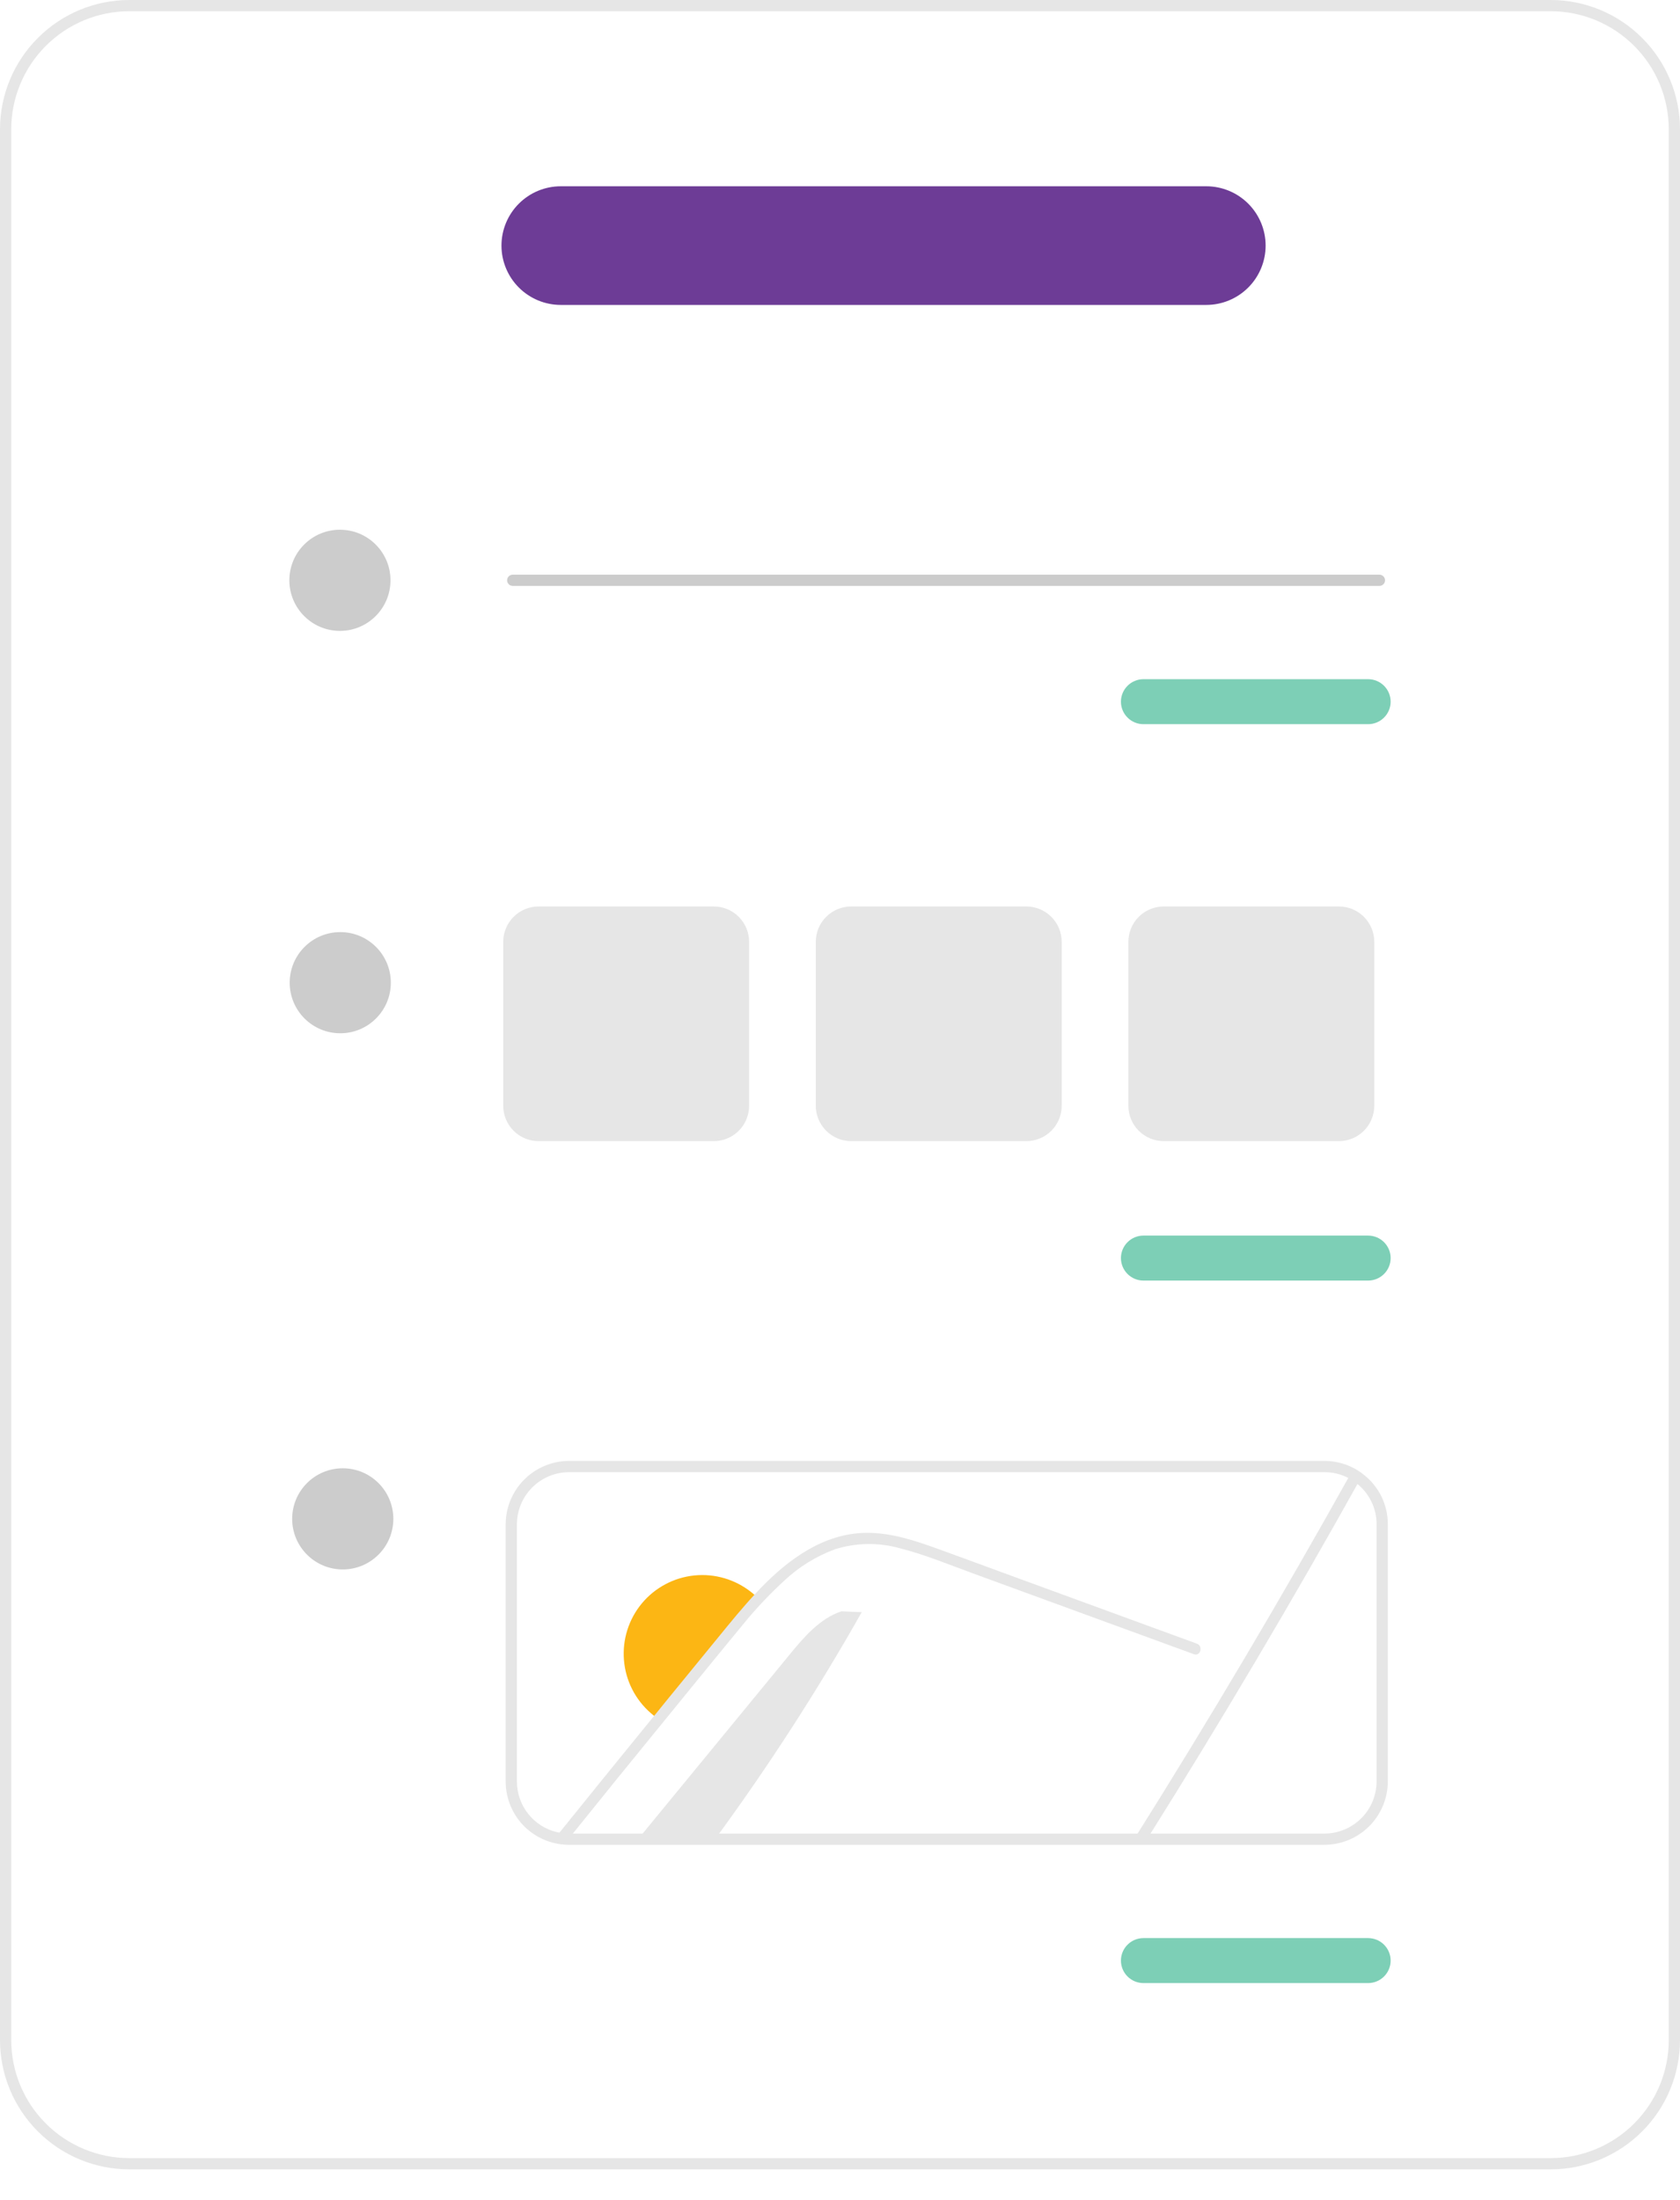 <svg width="55" height="72" viewBox="0 0 55 72" fill="none" xmlns="http://www.w3.org/2000/svg">
<path d="M50.769 71.003H4.231C3.109 71.002 2.034 70.556 1.241 69.763C0.447 68.97 0.001 67.894 0 66.773V4.231C0.001 3.109 0.447 2.034 1.241 1.241C2.034 0.447 3.109 0.001 4.231 0H50.769C51.891 0.001 52.966 0.447 53.759 1.241C54.553 2.034 54.999 3.109 55 4.231V66.773C54.999 67.894 54.553 68.97 53.759 69.763C52.966 70.556 51.891 71.002 50.769 71.003ZM4.231 0.368C3.207 0.369 2.225 0.776 1.501 1.501C0.776 2.225 0.369 3.207 0.368 4.231V66.773C0.369 67.797 0.776 68.779 1.501 69.503C2.225 70.227 3.207 70.634 4.231 70.635H50.769C51.793 70.634 52.775 70.227 53.499 69.503C54.224 68.779 54.631 67.797 54.632 66.773V4.231C54.631 3.207 54.224 2.225 53.499 1.501C52.775 0.776 51.793 0.369 50.769 0.368H4.231Z" fill="#E6E6E6"/>
<path d="M11.129 20.649C12.043 20.649 12.784 19.907 12.784 18.993C12.784 18.079 12.043 17.338 11.129 17.338C10.214 17.338 9.473 18.079 9.473 18.993C9.473 19.907 10.214 20.649 11.129 20.649Z" fill="#CCCCCC"/>
<path d="M45.159 19.177H16.787C16.738 19.177 16.691 19.158 16.656 19.123C16.622 19.089 16.602 19.042 16.602 18.993C16.602 18.945 16.622 18.898 16.656 18.863C16.691 18.829 16.738 18.809 16.787 18.809H45.159C45.208 18.809 45.255 18.829 45.289 18.863C45.324 18.898 45.343 18.945 45.343 18.993C45.343 19.042 45.324 19.089 45.289 19.123C45.255 19.158 45.208 19.177 45.159 19.177Z" fill="#CCCCCC"/>
<path d="M11.221 51.368C12.135 51.368 12.877 50.627 12.877 49.712C12.877 48.798 12.135 48.057 11.221 48.057C10.307 48.057 9.565 48.798 9.565 49.712C9.565 50.627 10.307 51.368 11.221 51.368Z" fill="#CCCCCC"/>
<path d="M11.14 33.819C12.054 33.819 12.795 33.078 12.795 32.164C12.795 31.249 12.054 30.508 11.14 30.508C10.226 30.508 9.484 31.249 9.484 32.164C9.484 33.078 10.226 33.819 11.14 33.819Z" fill="#CCCCCC"/>
<path d="M44.791 23.702H37.433C37.238 23.702 37.051 23.625 36.913 23.486C36.775 23.349 36.697 23.161 36.697 22.966C36.697 22.771 36.775 22.584 36.913 22.446C37.051 22.308 37.238 22.23 37.433 22.23H44.791C44.986 22.23 45.173 22.308 45.311 22.446C45.449 22.584 45.527 22.771 45.527 22.966C45.527 23.161 45.449 23.349 45.311 23.486C45.173 23.625 44.986 23.702 44.791 23.702Z" fill="#7DCFB6"/>
<path d="M44.791 41.913H37.433C37.238 41.913 37.051 41.835 36.913 41.697C36.775 41.559 36.697 41.372 36.697 41.177C36.697 40.982 36.775 40.795 36.913 40.657C37.051 40.519 37.238 40.441 37.433 40.441H44.791C44.986 40.441 45.173 40.519 45.311 40.657C45.449 40.795 45.527 40.982 45.527 41.177C45.527 41.372 45.449 41.559 45.311 41.697C45.173 41.835 44.986 41.913 44.791 41.913Z" fill="#7DCFB6"/>
<path d="M39.492 9.98H18.358C17.843 9.98 17.35 9.775 16.986 9.411C16.622 9.047 16.417 8.553 16.417 8.039C16.417 7.524 16.622 7.03 16.986 6.666C17.35 6.302 17.843 6.097 18.358 6.097H39.492C40.007 6.097 40.501 6.302 40.865 6.666C41.229 7.03 41.434 7.524 41.434 8.039C41.434 8.553 41.229 9.047 40.865 9.411C40.501 9.775 40.007 9.98 39.492 9.98Z" fill="#6D3C96"/>
<path d="M44.791 64.906H37.433C37.238 64.906 37.051 64.828 36.913 64.69C36.775 64.552 36.697 64.365 36.697 64.17C36.697 63.975 36.775 63.788 36.913 63.65C37.051 63.512 37.238 63.434 37.433 63.434H44.791C44.986 63.434 45.173 63.512 45.311 63.65C45.449 63.788 45.527 63.975 45.527 64.17C45.527 64.365 45.449 64.552 45.311 64.69C45.173 64.828 44.986 64.906 44.791 64.906Z" fill="#7DCFB6"/>
<path d="M43.358 60.381H18.604C18.448 60.379 18.293 60.36 18.141 60.322C17.688 60.214 17.285 59.955 16.997 59.589C16.71 59.223 16.554 58.77 16.555 58.304V49.891C16.556 49.34 16.775 48.813 17.165 48.424C17.554 48.035 18.082 47.816 18.632 47.816H43.358C43.691 47.815 44.02 47.895 44.315 48.05C44.433 48.111 44.544 48.183 44.647 48.267C44.893 48.459 45.092 48.706 45.229 48.987C45.365 49.269 45.436 49.578 45.435 49.891V58.304C45.434 58.855 45.215 59.383 44.826 59.772C44.437 60.161 43.909 60.38 43.358 60.381ZM18.632 48.184C18.179 48.184 17.745 48.364 17.425 48.684C17.104 49.004 16.924 49.438 16.923 49.891V58.304C16.922 58.688 17.05 59.06 17.287 59.361C17.524 59.663 17.855 59.876 18.228 59.965C18.352 59.995 18.479 60.012 18.607 60.013H43.358C43.811 60.013 44.245 59.832 44.566 59.512C44.886 59.192 45.066 58.757 45.067 58.304V49.891C45.068 49.633 45.01 49.379 44.897 49.147C44.785 48.916 44.621 48.713 44.418 48.554C44.333 48.486 44.242 48.426 44.145 48.376C43.903 48.249 43.632 48.183 43.358 48.184H18.632Z" fill="#E6E6E6"/>
<path d="M44.532 48.41C42.308 52.4 39.981 56.329 37.551 60.197H37.128C39.598 56.268 41.966 52.273 44.23 48.213C44.337 48.268 44.438 48.334 44.532 48.41Z" fill="#E6E6E6"/>
<path d="M28.212 52.766C26.759 55.335 25.155 57.817 23.409 60.197H20.887C22.539 58.185 24.192 56.172 25.846 54.16C26.321 53.581 26.836 52.974 27.548 52.738L28.212 52.766Z" fill="#E6E6E6"/>
<path d="M24.86 52.353C24.597 52.627 24.345 52.913 24.108 53.209C23.586 53.838 23.071 54.472 22.554 55.105C22.232 55.499 21.91 55.893 21.592 56.286C21.491 56.221 21.395 56.149 21.305 56.069C20.796 55.628 20.481 55.005 20.427 54.334C20.372 53.664 20.582 52.998 21.012 52.48C21.442 51.963 22.058 51.634 22.727 51.565C23.397 51.496 24.067 51.692 24.594 52.111C24.689 52.185 24.778 52.266 24.86 52.353Z" fill="#FCB614"/>
<path d="M39.085 54.142L34.251 52.374L31.85 51.496C31.069 51.211 30.289 50.886 29.481 50.68C28.779 50.479 28.033 50.489 27.336 50.707C26.715 50.937 26.146 51.29 25.664 51.745C25.451 51.942 25.244 52.145 25.044 52.354C24.781 52.628 24.529 52.913 24.292 53.209C23.77 53.838 23.255 54.473 22.738 55.105C22.416 55.499 22.094 55.893 21.776 56.286C20.712 57.587 19.655 58.891 18.605 60.197C18.463 60.196 18.322 60.178 18.185 60.144C19.281 58.783 20.383 57.425 21.489 56.069C21.616 55.911 21.746 55.751 21.875 55.593C22.414 54.933 22.954 54.273 23.494 53.614C23.911 53.104 24.325 52.591 24.778 52.111C24.818 52.067 24.859 52.024 24.901 51.98C25.819 51.031 26.965 50.192 28.337 50.17C29.145 50.157 29.924 50.413 30.675 50.684C31.483 50.976 32.288 51.274 33.096 51.57L37.963 53.351L39.181 53.796C39.396 53.873 39.304 54.223 39.085 54.142Z" fill="#E6E6E6"/>
<path d="M23.368 37.349H17.631C17.325 37.349 17.031 37.227 16.814 37.01C16.597 36.793 16.475 36.499 16.475 36.193V30.826C16.475 30.519 16.597 30.225 16.814 30.008C17.031 29.791 17.325 29.669 17.631 29.669H23.368C23.675 29.669 23.969 29.791 24.186 30.008C24.403 30.225 24.525 30.519 24.525 30.826V36.193C24.524 36.499 24.403 36.793 24.186 37.01C23.969 37.227 23.675 37.349 23.368 37.349Z" fill="#E6E6E6"/>
<path d="M33.601 37.349H27.864C27.558 37.349 27.264 37.227 27.047 37.01C26.83 36.793 26.708 36.499 26.707 36.193V30.826C26.708 30.519 26.83 30.225 27.047 30.008C27.264 29.791 27.558 29.669 27.864 29.669H33.601C33.908 29.669 34.202 29.791 34.419 30.008C34.636 30.225 34.758 30.519 34.758 30.826V36.193C34.758 36.499 34.636 36.793 34.419 37.01C34.202 37.227 33.908 37.349 33.601 37.349Z" fill="#E6E6E6"/>
<path d="M43.835 37.349H38.098C37.791 37.349 37.497 37.227 37.28 37.01C37.063 36.793 36.941 36.499 36.941 36.193V30.826C36.941 30.519 37.063 30.225 37.28 30.008C37.497 29.791 37.791 29.669 38.098 29.669H43.835C44.141 29.669 44.435 29.791 44.652 30.008C44.869 30.225 44.991 30.519 44.991 30.826V36.193C44.991 36.499 44.869 36.793 44.652 37.01C44.435 37.227 44.141 37.349 43.835 37.349Z" fill="#E6E6E6"/>
</svg>
